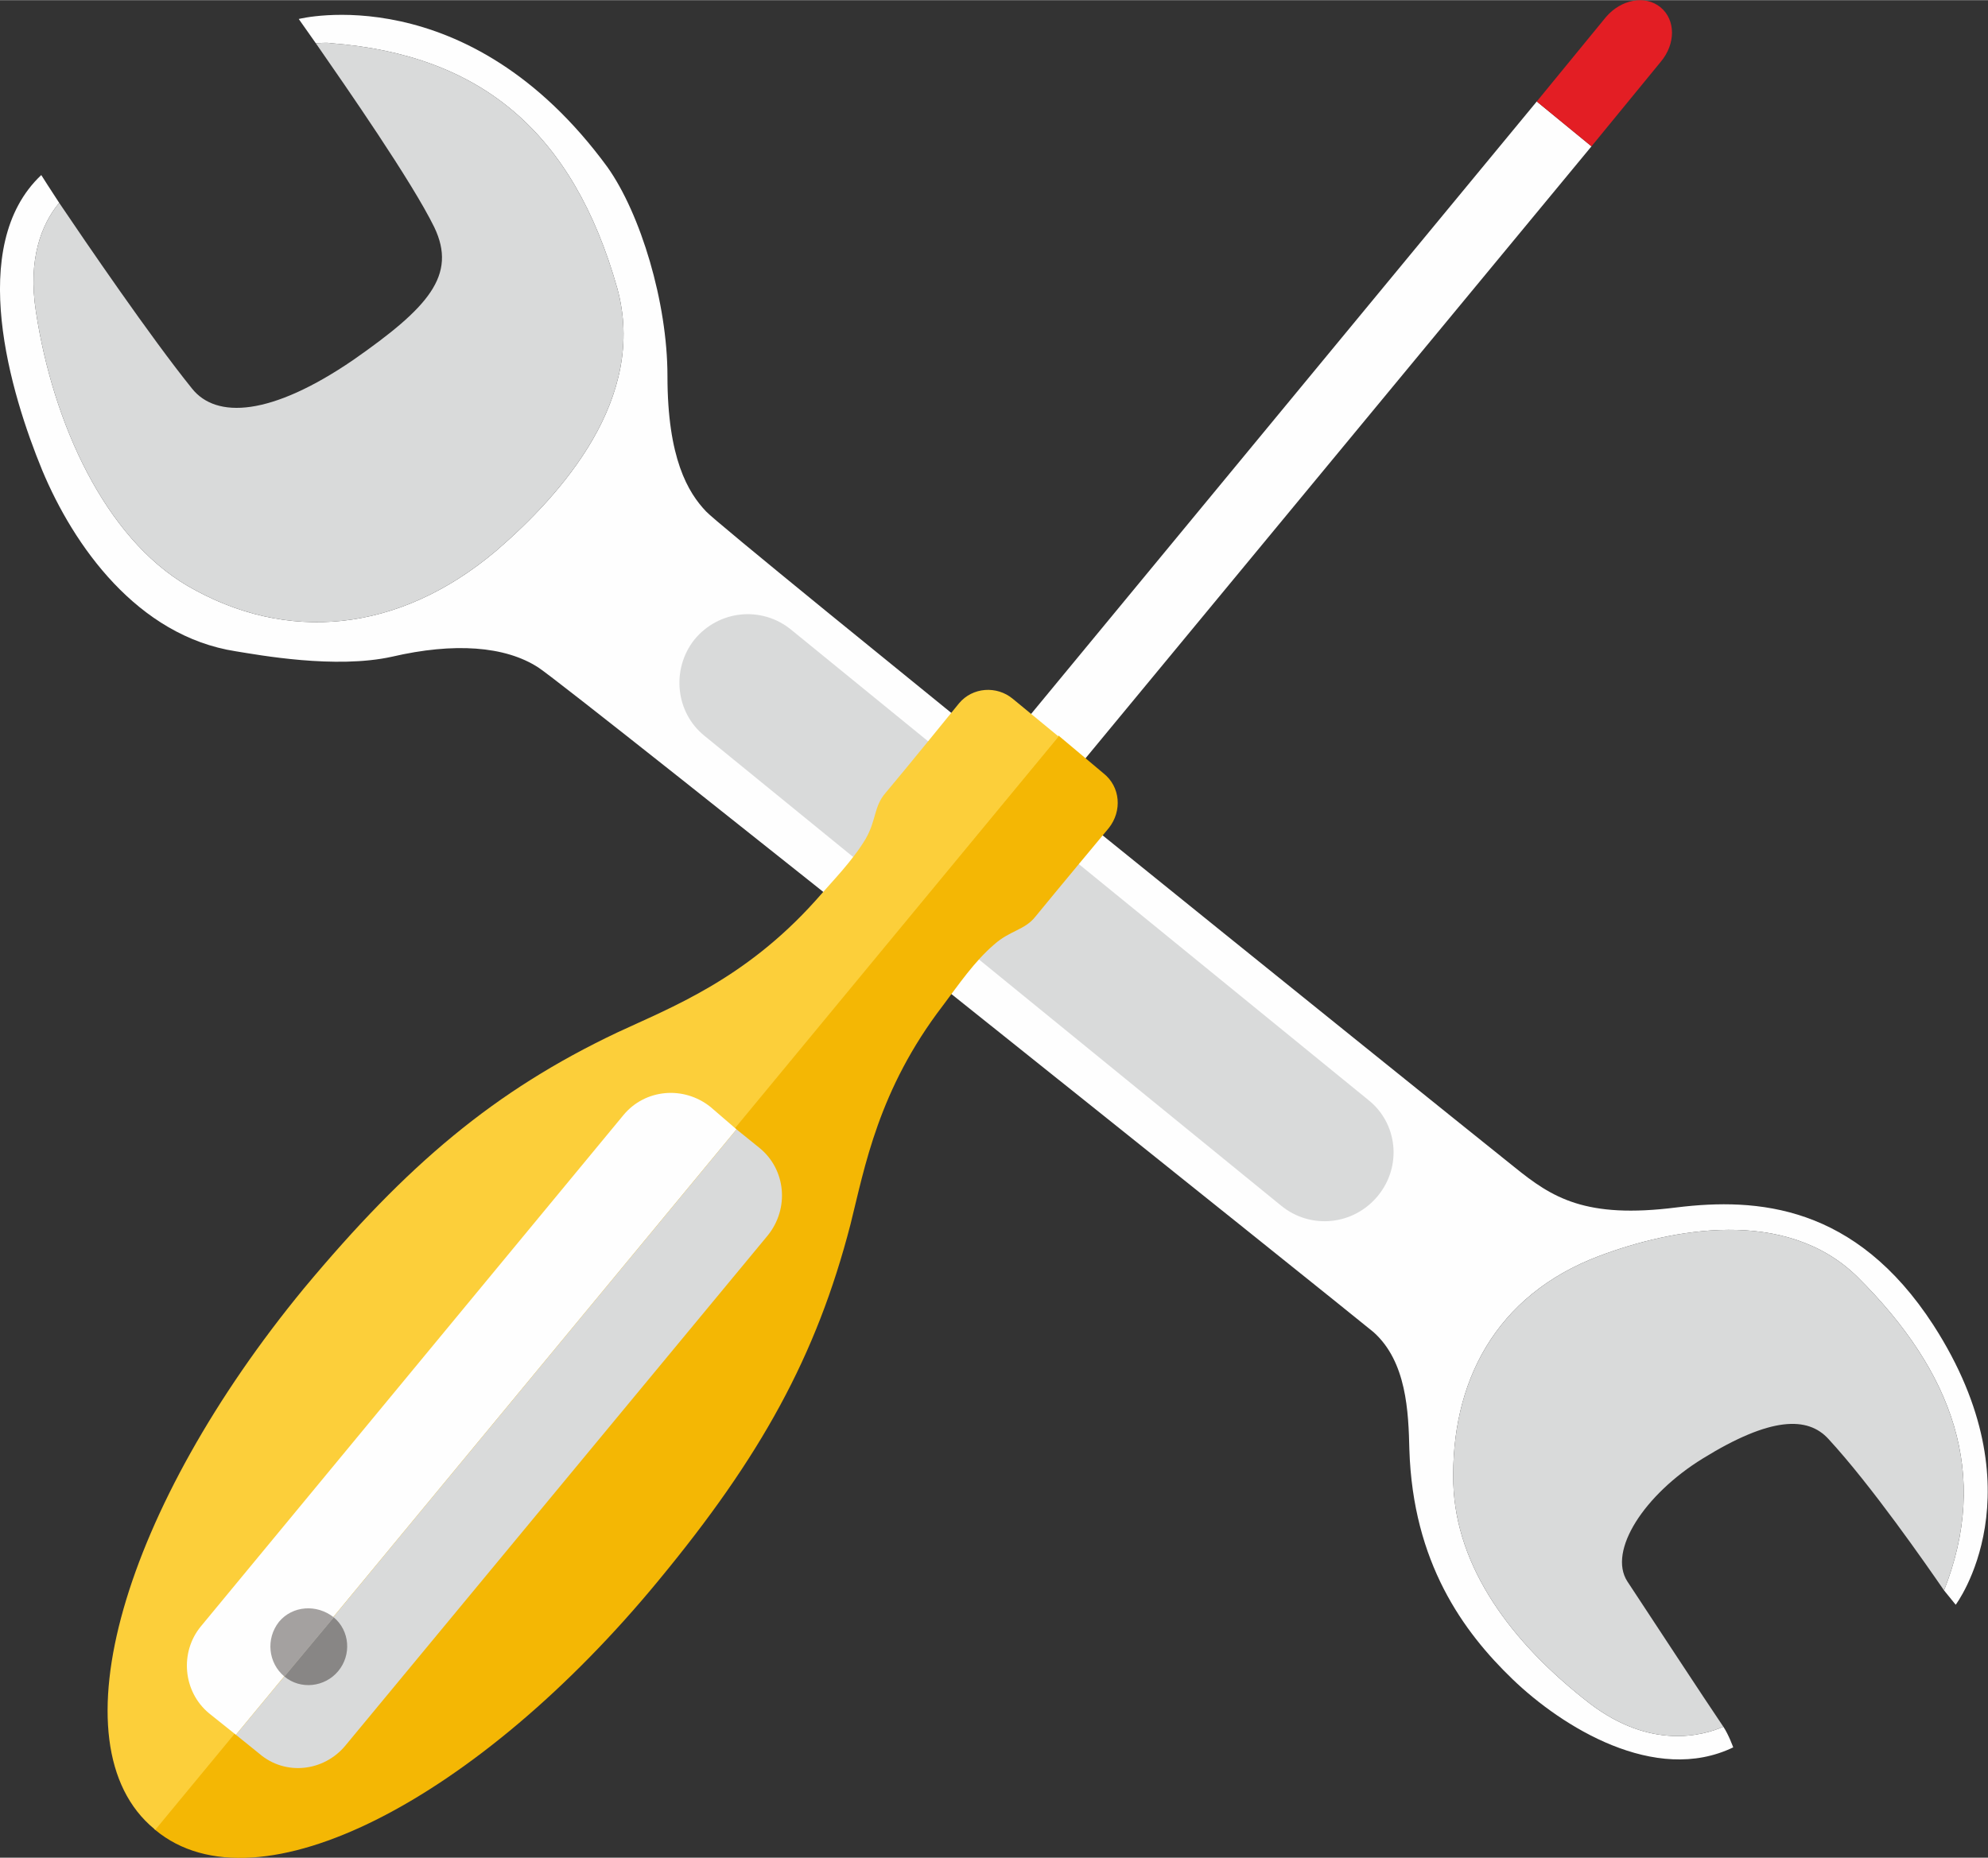 <?xml version="1.0" encoding="UTF-8"?>
<!DOCTYPE svg PUBLIC "-//W3C//DTD SVG 1.1//EN" "http://www.w3.org/Graphics/SVG/1.1/DTD/svg11.dtd">
<!-- Creator: CorelDRAW X8 -->
<svg xmlns="http://www.w3.org/2000/svg" xml:space="preserve" width="27.816mm" height="26mm" version="1.1" style="shape-rendering:geometricPrecision; text-rendering:geometricPrecision; image-rendering:optimizeQuality; fill-rule:evenodd; clip-rule:evenodd"
viewBox="0 0 2216 2071"
 xmlns:xlink="http://www.w3.org/1999/xlink">
 <rect x="0" y="0" width="2216" height="2071" fill="#333333" stroke="none"/>
 <defs>
  <style type="text/css">
   <![CDATA[
    .fil0 {fill:#FEFEFE;fill-rule:nonzero}
    .fil1 {fill:#D9DADA;fill-rule:nonzero}
    .fil2 {fill:#E31E24;fill-rule:nonzero}
    .fil4 {fill:#FCCF3A;fill-rule:nonzero}
    .fil3 {fill:#F4B704;fill-rule:nonzero}
    .fil5 {fill:#A4A1A0;fill-rule:nonzero}
    .fil6 {fill:#888685;fill-rule:nonzero}
   ]]>
  </style>
 </defs>
 <g id="Katman_x0020_1">
  <g id="_431296090000">
   <g>
    <path class="fil0" d="M47 524c35,84 106,185 216,202 25,4 111,20 174,6 69,-16 126,-12 163,12 37,24 917,729 931,741 37,33 39,89 40,131 4,126 60,203 115,256 55,53 159,118 246,76 0,0 -5,-14 -11,-23 -23,10 -81,26 -149,-26 -88,-68 -149,-152 -152,-245 -3,-112 46,-210 163,-254 80,-30 207,-55 287,23 108,107 148,221 97,350 4,5 13,16 13,16 0,0 95,-126 -25,-312 -87,-134 -196,-142 -286,-131 -102,13 -139,-11 -181,-45 -105,-84 -881,-709 -901,-731 -20,-21 -43,-59 -43,-151 0,-82 -30,-181 -67,-233 -156,-213 -344,-165 -344,-165 0,0 7,10 19,27 5,0 11,-1 17,0 168,13 270,100 319,273 34,123 -62,230 -135,293 -109,92 -234,103 -344,39 -92,-54 -150,-181 -169,-306 -9,-58 6,-97 26,-121 -8,-12 -20,-31 -20,-31 -84,79 -34,244 1,329z"/>
    <path class="fil1" d="M2070 1423c-80,-78 -207,-53 -287,-23 -117,44 -166,142 -163,254 3,93 64,177 152,245 68,52 126,36 149,26 -23,-34 -78,-118 -107,-162 -22,-34 19,-97 84,-137 76,-47 117,-47 140,-22 48,52 109,140 129,169 51,-129 11,-243 -97,-350z"/>
    <path class="fil1" d="M40 347c19,125 77,252 169,306 110,64 235,53 344,-39 73,-63 169,-170 135,-293 -49,-173 -151,-260 -319,-273 -6,-1 -12,0 -17,0 34,49 107,154 132,205 26,54 -7,90 -90,148 -92,63 -153,66 -180,32 -46,-57 -119,-164 -148,-207 -20,24 -35,63 -26,121z"/>
    <path class="fil1" d="M774 713c27,-33 75,-38 108,-11l643 524c33,26 38,74 11,107l0 0c-27,33 -75,38 -108,11l-643 -524c-32,-26 -37,-74 -11,-107l0 0z"/>
   </g>
   <g>
    <path class="fil0" d="M1013 961c-17,20 -17,48 0,62 17,13 44,8 60,-12l701 -848 -61 -50 -700 848z"/>
    <path class="fil2" d="M1851 8c-17,-14 -44,-9 -61,11l-77 94 61 50 77 -94c17,-20 17,-47 0,-61z"/>
    <path class="fil3" d="M948 1365c16,-64 31,-150 103,-244 18,-24 35,-49 57,-68 18,-16 34,-16 46,-31 22,-27 82,-99 82,-99 15,-19 13,-46 -6,-61l-50 -42 -1008 1219c1,1 1,1 1,1 114,95 361,-35 561,-278 114,-138 176,-250 214,-397z"/>
    <path class="fil4" d="M688 1151c60,-28 142,-59 221,-147 20,-23 41,-44 56,-69 12,-21 9,-36 22,-51 22,-26 82,-100 82,-100 15,-18 42,-20 60,-5l51 42 -1007 1219c0,0 -1,-1 -1,-1 -114,-94 -33,-360 167,-603 115,-138 212,-220 349,-285z"/>
    <path class="fil0" d="M792 1234c-30,-24 -73,-20 -97,9l-471 570c-24,29 -20,73 9,97l30 24 558 -675 -29 -25z"/>
    <path class="fil1" d="M385 1946l471 -569c24,-30 20,-73 -9,-97l-26 -21 -558 675 26 21c29,25 72,20 96,-9z"/>
    <path class="fil5" d="M372 1803c-19,-15 -46,-13 -61,5 -15,19 -12,46 6,61 0,0 0,0 0,0l55 -66c0,0 0,0 0,0z"/>
    <path class="fil6" d="M377 1863c15,-18 13,-45 -5,-60l-55 66c18,15 45,12 60,-6z"/>
   </g>
  </g>
 </g>
</svg>
